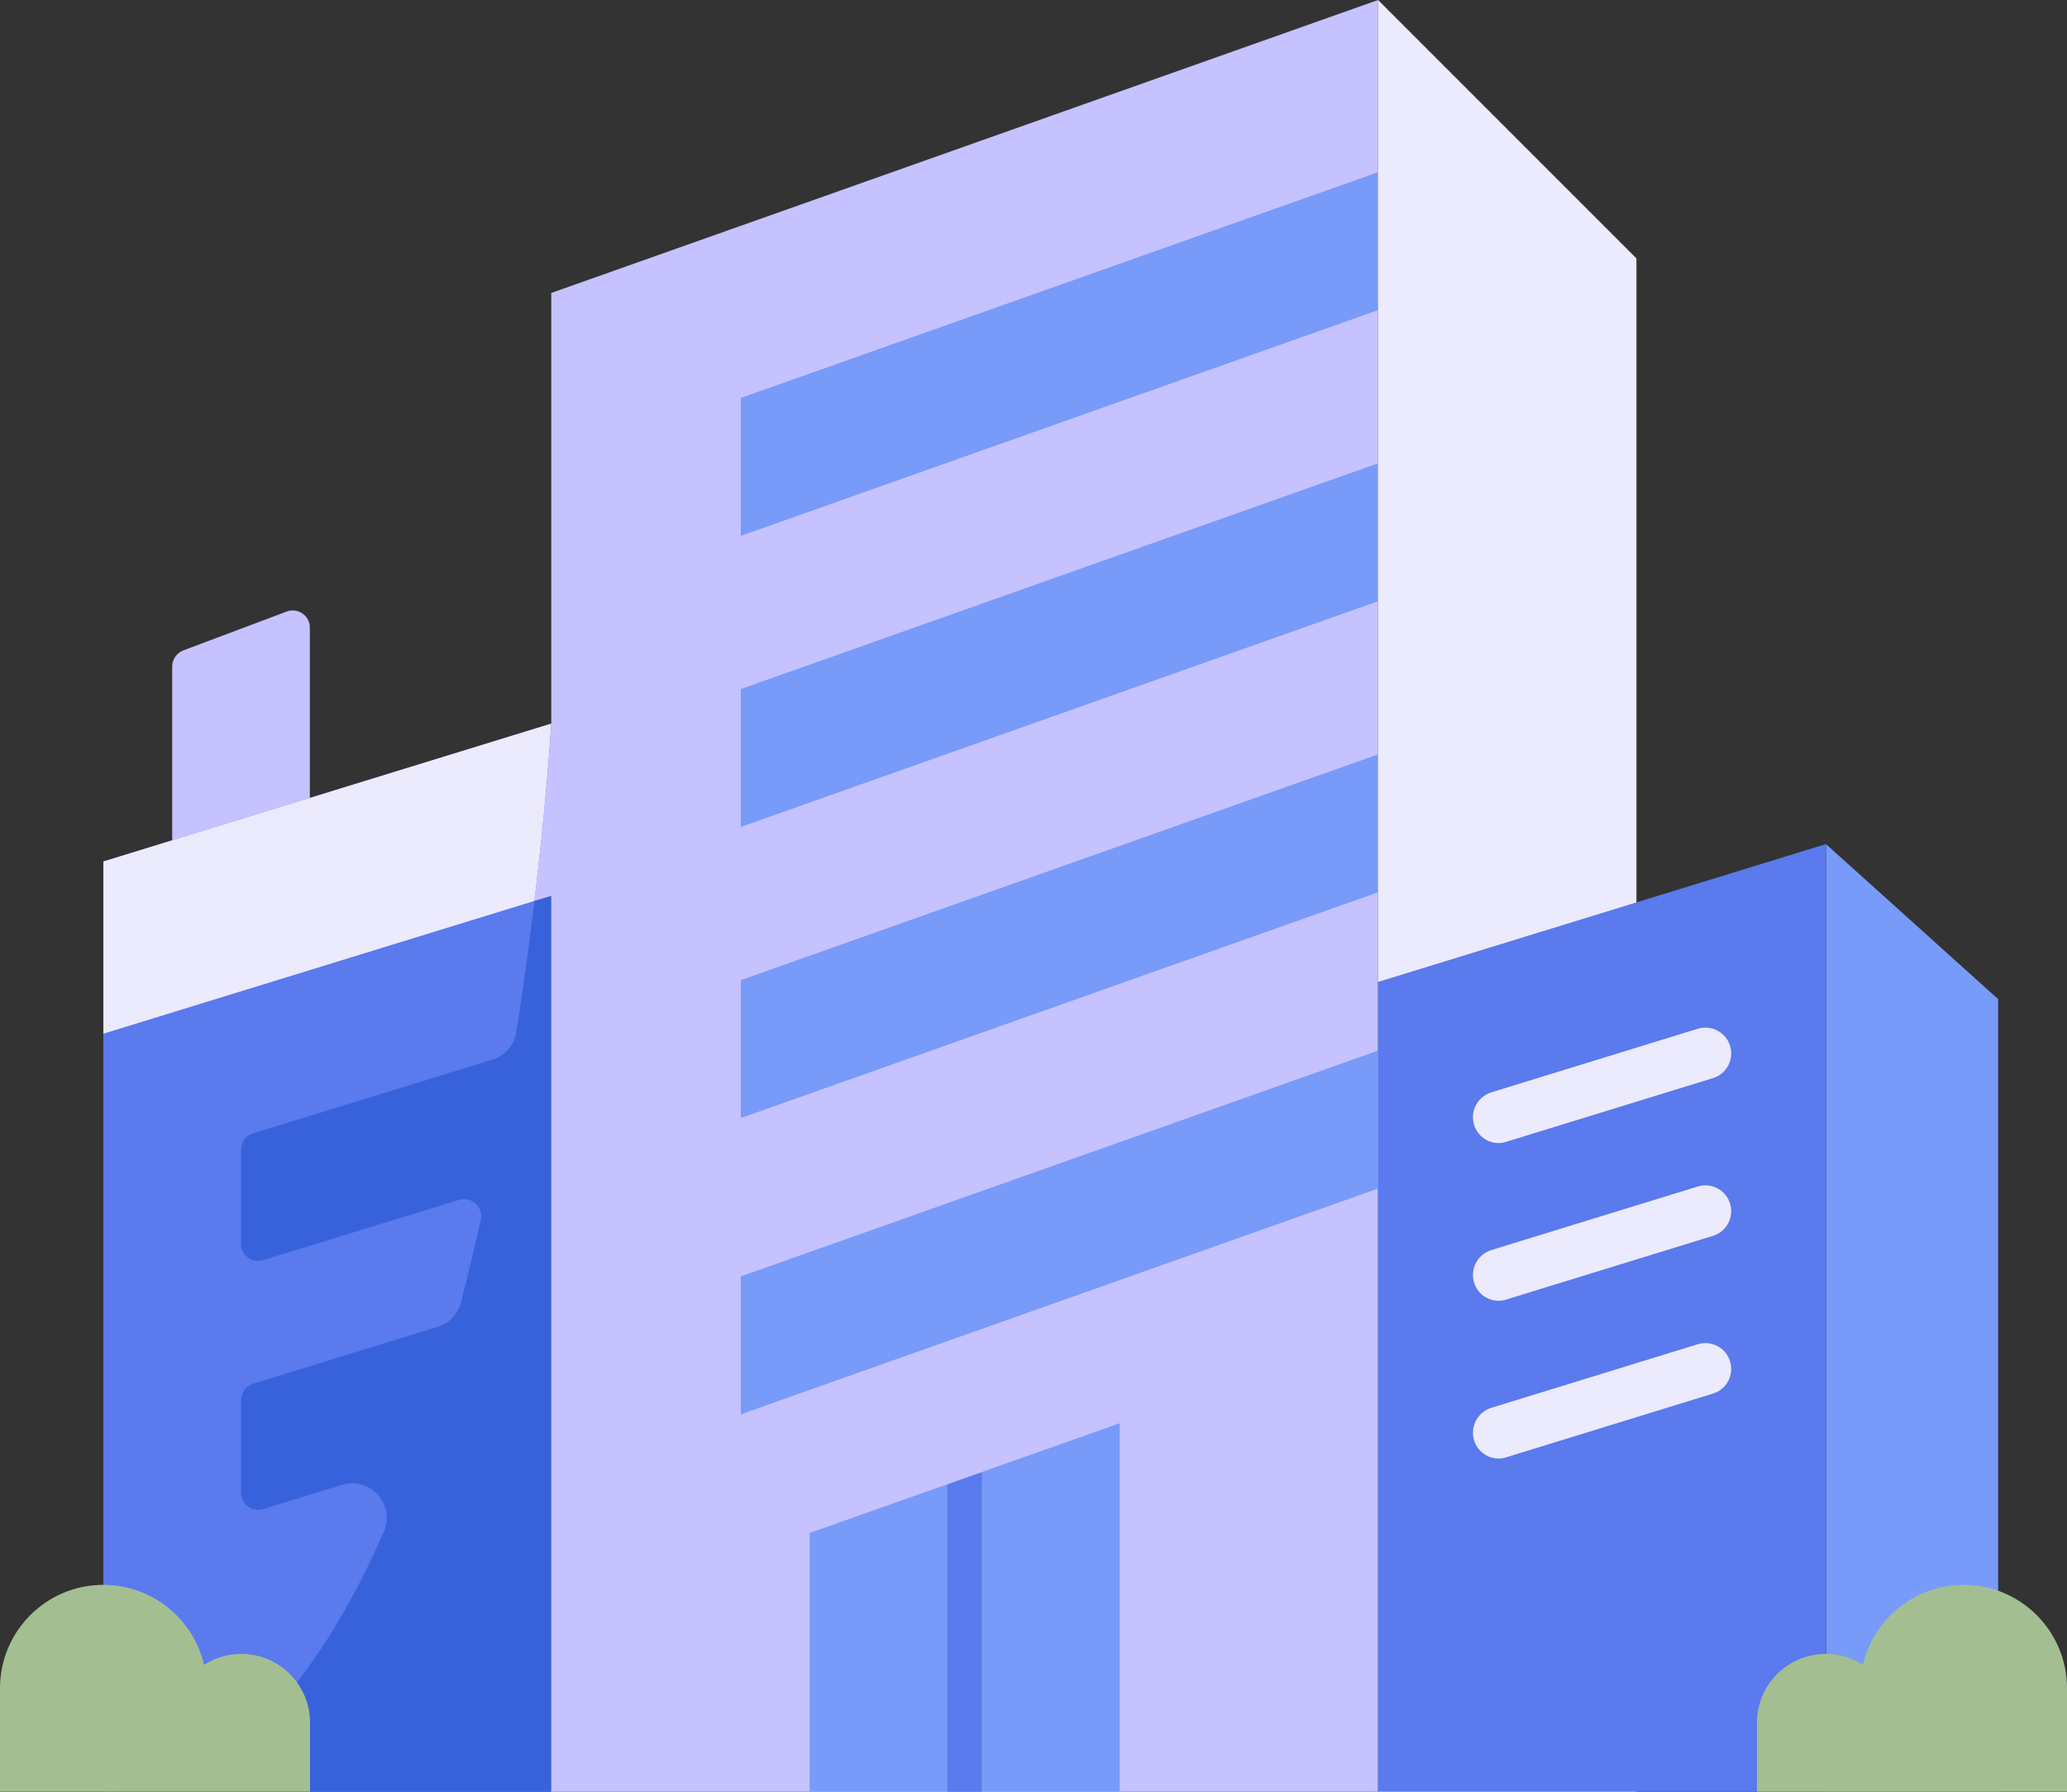 <?xml version="1.0" encoding="UTF-8"?>
<svg id="_图层_1" data-name="图层 1" xmlns="http://www.w3.org/2000/svg" viewBox="0 0 100 86.67">
  <rect x="0" y="0" width="100" height="86.67" fill="#333333" stroke="none"/>
  <defs>
    <style>
      .cls-1 {
        fill: #5a7aed;
      }

      .cls-2 {
        fill: #c5c2ff;
      }

      .cls-3 {
        fill: #3762db;
      }

      .cls-4 {
        fill: #eceafd;
      }

      .cls-5 {
        fill: #a3bf91;
      }

      .cls-6 {
        fill: #789af9;
      }
    </style>
  </defs>
  <path class="cls-2" d="M15,42.5h-6.67v-10.26c0-.35,.22-.66,.54-.78l5-1.88c.43-.16,.91,.06,1.07,.49,.04,.09,.05,.19,.05,.29v12.13Z"/>
  <path class="cls-1" d="M26.67,35v51.67H5V41.67l21.67-6.67Z"/>
  <path class="cls-4" d="M26.67,35v8.33l-.82,.25-20.85,6.42v-8.33l21.67-6.67Z"/>
  <path class="cls-3" d="M23.81,51.26l-11.56,3.56c-.35,.11-.59,.43-.59,.8v4.54c0,.46,.37,.83,.83,.83,.08,0,.17-.01,.25-.04l9.46-2.91c.61-.19,1.2,.35,1.06,.97-.3,1.34-.62,2.67-.96,4-.15,.56-.57,1-1.13,1.17l-8.92,2.75c-.35,.11-.59,.43-.59,.8v4.47c0,.46,.37,.83,.83,.83,.08,0,.17-.01,.25-.04l3.81-1.17c1.36-.42,2.59,.96,2.02,2.27-3.18,7.24-7.57,12.57-13.58,12.57H26.67V35s-.37,6.52-1.69,14.93c-.1,.63-.55,1.15-1.16,1.33Z"/>
  <path class="cls-2" d="M26.67,35v8.33l-.82,.25c.62-5.12,.82-8.58,.82-8.58ZM66.67,0V86.67H26.67V14.17L66.67,0Z"/>
  <path class="cls-6" d="M66.67,8.33v6.67l-30.83,10.92v-6.67l30.83-10.92Zm0,14.08v6.67l-30.83,10.92v-6.67l30.83-10.92Zm0,14.08v6.67l-30.83,10.92v-6.67l30.83-10.92Zm0,14.33v6.67l-30.83,10.92v-6.67l30.83-10.92Zm-12.5,18.02v17.81h-15v-12.5l6.67-2.36,1.67-.59,6.67-2.36Z"/>
  <path class="cls-1" d="M47.5,71.22v15.45h-1.67v-14.86l1.67-.59Z"/>
  <path class="cls-4" d="M66.67,0l12.5,12.5V86.67h-12.5V0Z"/>
  <path class="cls-1" d="M88.33,40.83v45.83h-21.67V47.5l21.67-6.67Z"/>
  <path class="cls-4" d="M72.5,55.29c-.69,0-1.25-.57-1.24-1.26,0-.54,.36-1.02,.88-1.19l10-3.08c.66-.2,1.36,.17,1.56,.83,.2,.66-.17,1.36-.83,1.56l-10,3.08c-.12,.04-.24,.06-.37,.06Zm0,7.63c-.69,0-1.25-.57-1.24-1.26,0-.54,.36-1.02,.88-1.19l10-3.08c.66-.2,1.36,.17,1.56,.83,.2,.66-.17,1.36-.83,1.56l-10,3.08c-.12,.04-.24,.06-.37,.06Zm0,7.63c-.69,0-1.25-.57-1.24-1.26,0-.54,.36-1.02,.88-1.19l10-3.08c.66-.2,1.36,.17,1.56,.83s-.17,1.36-.83,1.56l-10,3.08c-.12,.04-.24,.06-.37,.06h0Z"/>
  <path class="cls-6" d="M96.67,48.33v38.33h-8.33V40.83l8.33,7.5Z"/>
  <path class="cls-5" d="M15,83.33v3.33H0v-5c0-2.76,2.24-5,5-5,2.37,0,4.36,1.65,4.87,3.87,.54-.35,1.16-.53,1.8-.53,1.84,0,3.33,1.49,3.33,3.33Zm70,0v3.33h15v-5c0-2.76-2.24-5-5-5-2.37,0-4.36,1.65-4.87,3.87-.54-.35-1.16-.53-1.8-.53-1.84,0-3.33,1.49-3.33,3.33Z"/>
</svg>